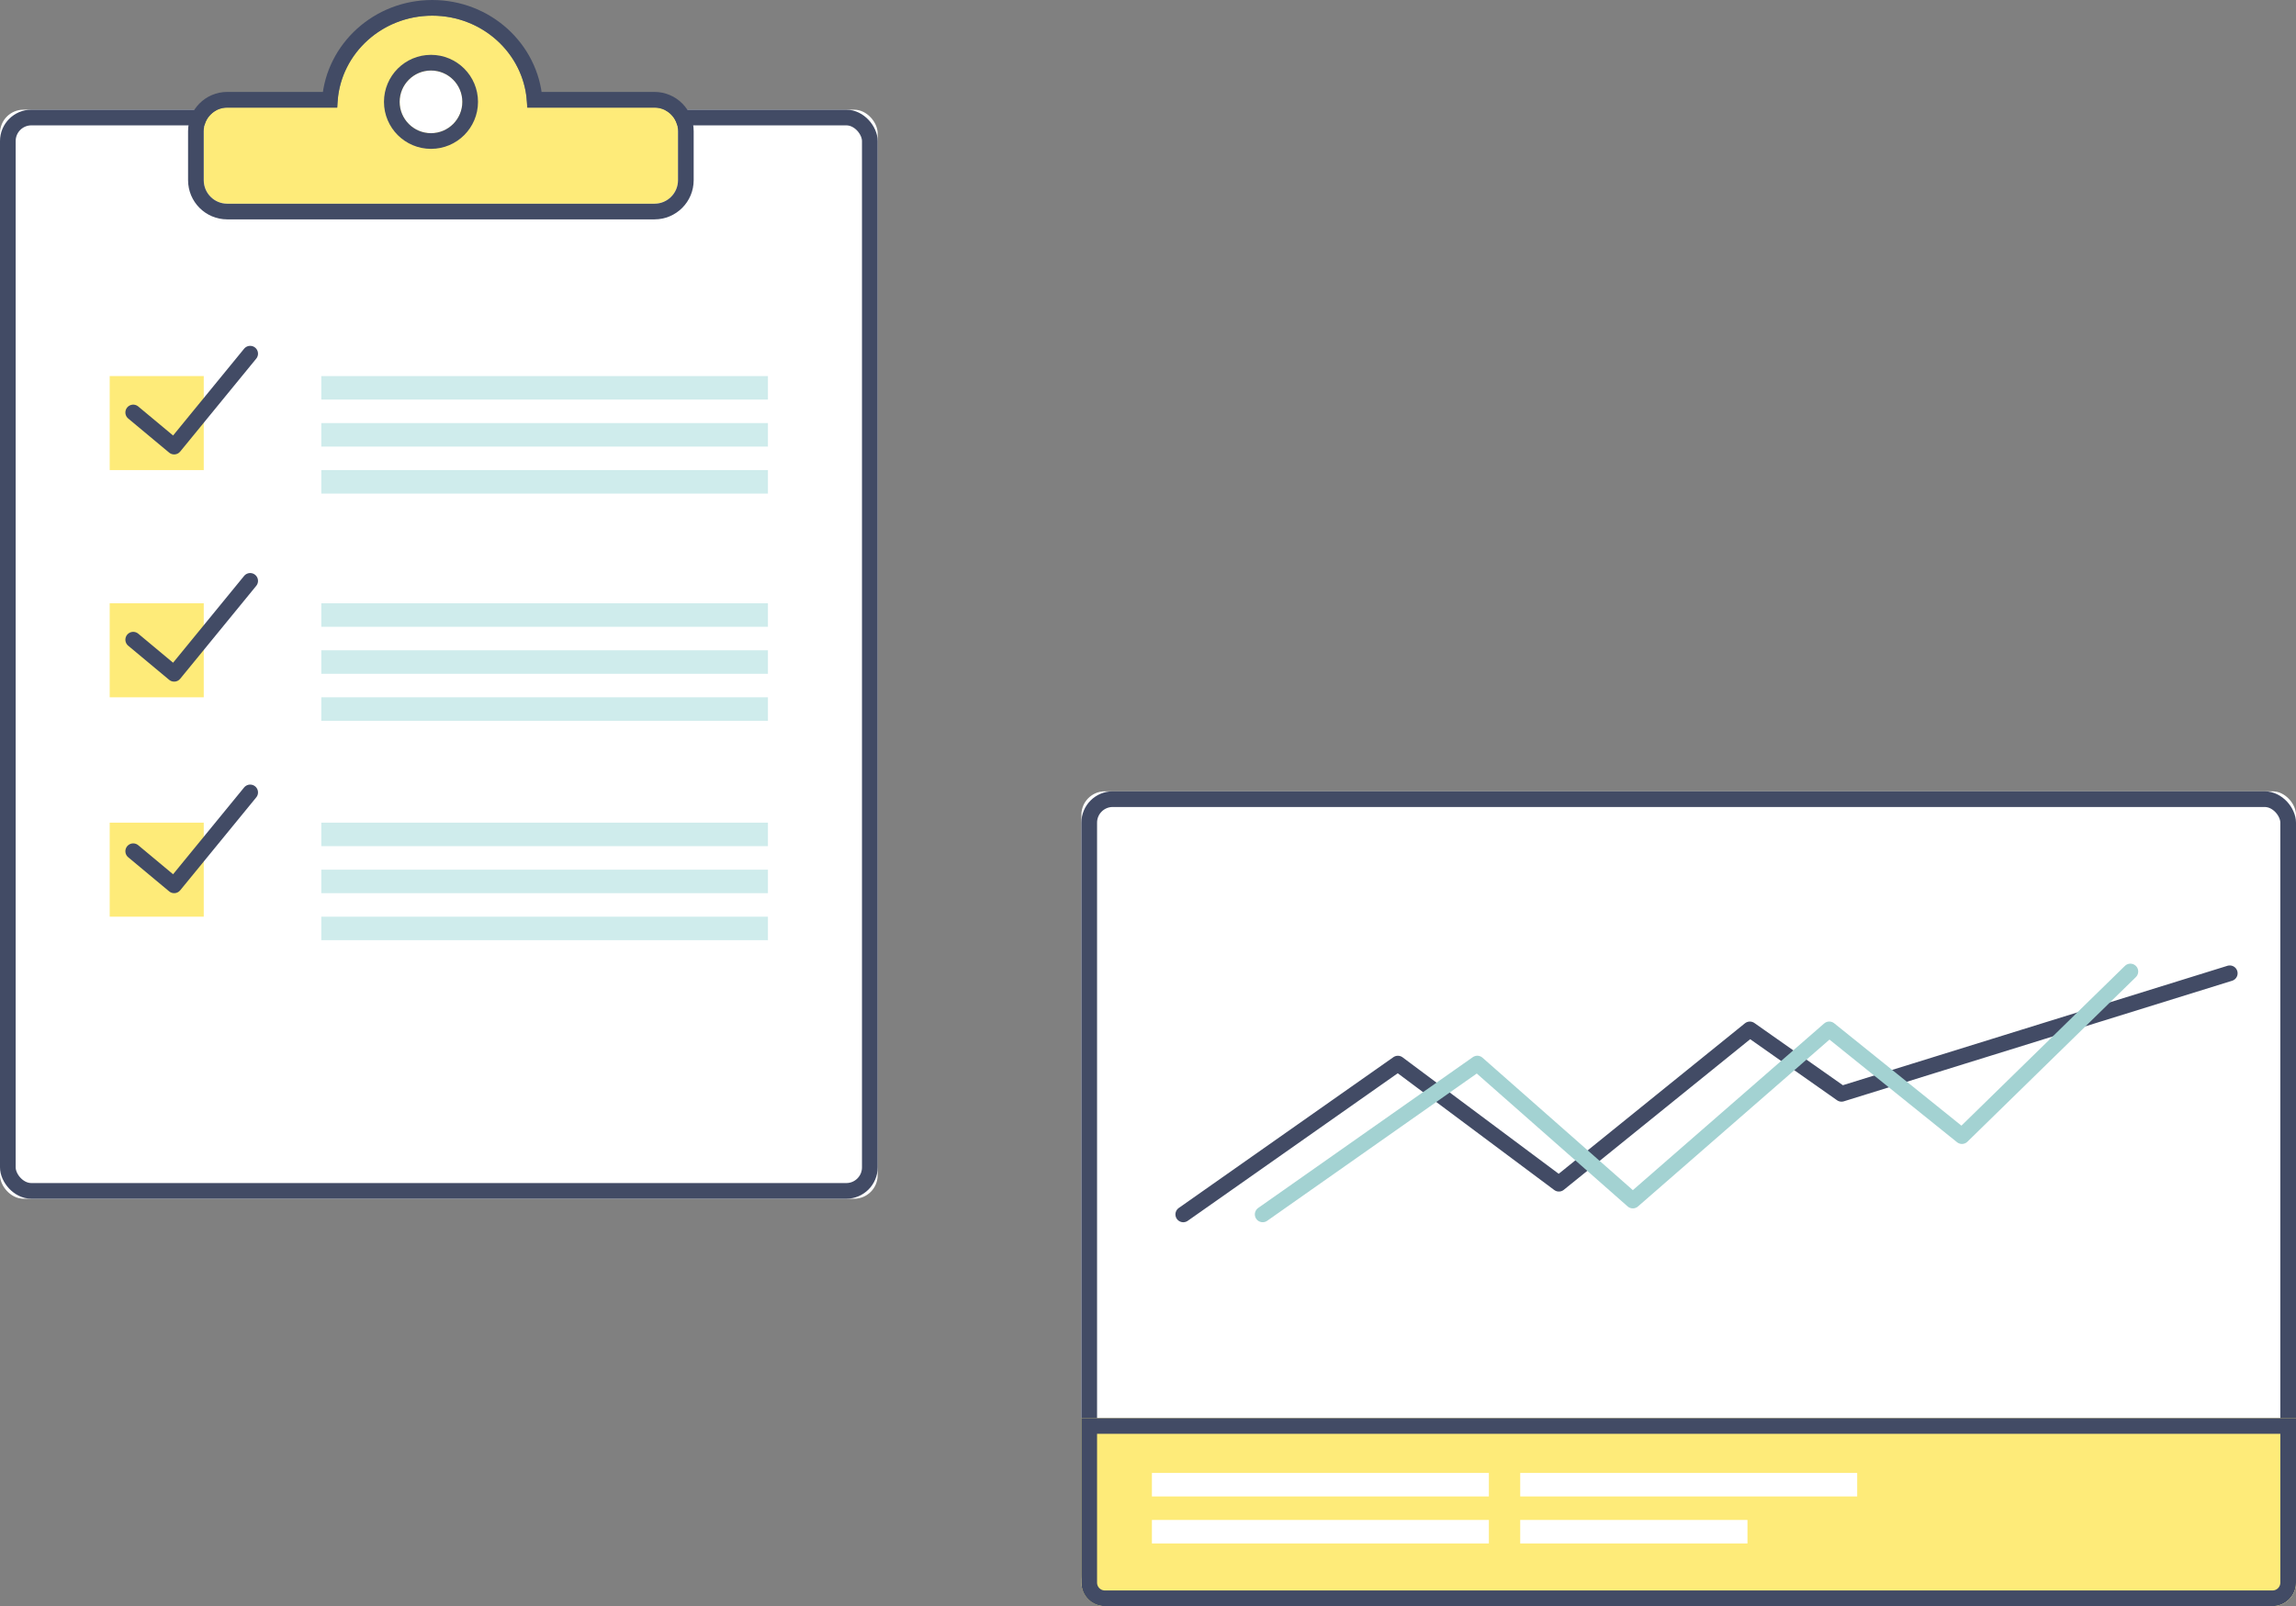 <?xml version="1.0" encoding="UTF-8"?> <svg xmlns="http://www.w3.org/2000/svg" xmlns:xlink="http://www.w3.org/1999/xlink" width="293px" height="205px" viewBox="0 0 293 205" version="1.1"><rect x="0" y="0" width="293" height="205" fill="#808080" stroke="none"/><title>Group 10</title><desc>Created with Sketch.</desc><defs><rect id="path-1" x="0" y="12" width="112" height="139" rx="3"></rect><rect id="path-2" x="138" y="99" width="155" height="104" rx="3"></rect><path d="M293,179 L293,200 C293,201.657 291.657,203 290,203 L141,203 C139.343,203 138,201.657 138,200 L138,179 L293,179 Z" id="path-3"></path><path d="M43.056,11.733 C43.056,5.253 48.475,0 55.16,0 C61.846,0 67.265,5.253 67.265,11.733 L83.522,11.733 C85.179,11.733 86.522,13.076 86.522,14.733 L86.522,21 C86.522,22.657 85.179,24 83.522,24 L29,24 C27.343,24 26,22.657 26,21 L26,14.733 L26,14.733 C26,13.076 27.343,11.733 29,11.733 L43.056,11.733 Z" id="path-4"></path><circle id="path-5" cx="55" cy="11" r="4"></circle></defs><g id="Final-Designs" stroke="none" stroke-width="1" fill="none" fill-rule="evenodd"><g id="4_Broker-Copy-3" transform="translate(-749, -1577)"><g id="Group-10" transform="translate(749, 1579)"><g id="Rectangle-34"><use fill="#FFFFFF" fill-rule="evenodd" xlink:href="#path-1"></use><rect stroke="#424B65" stroke-width="2" x="1" y="13" width="110" height="137" rx="3"></rect></g><g id="Rectangle-34"><use fill="#FFFFFF" fill-rule="evenodd" xlink:href="#path-2"></use><rect stroke="#424B65" stroke-width="2" x="139" y="100" width="153" height="102" rx="3"></rect></g><g id="Combined-Shape"><use fill="#FEEB79" fill-rule="evenodd" xlink:href="#path-3"></use><path stroke="#424B65" stroke-width="2" d="M292,180 L139,180 L139,200 C139,201.105 139.895,202 141,202 L290,202 C291.105,202 292,201.105 292,200 L292,180 Z"></path></g><g id="Combined-Shape"><use fill="#FEEB79" fill-rule="evenodd" xlink:href="#path-4"></use><path stroke="#424B65" stroke-width="2" d="M42.096,10.733 C42.621,4.162 48.276,-1 55.16,-1 C62.045,-1 67.7,4.162 68.225,10.733 L83.522,10.733 C85.731,10.733 87.522,12.524 87.522,14.733 L87.522,21 C87.522,23.209 85.731,25 83.522,25 L29,25 C26.791,25 25,23.209 25,21 L25,14.733 C25,12.524 26.791,10.733 29,10.733 L42.096,10.733 Z"></path></g><rect id="Rectangle-7" fill="#FEEB79" x="14" y="46" width="12" height="12"></rect><rect id="Rectangle-7" fill="#FEEB79" x="14" y="75" width="12" height="12"></rect><rect id="Rectangle-7" fill="#FEEB79" x="14" y="103" width="12" height="12"></rect><rect id="Rectangle-7" fill="#CFECEC" x="41" y="46" width="57" height="3"></rect><rect id="Rectangle-7" fill="#CFECEC" x="41" y="52" width="57" height="3"></rect><rect id="Rectangle-7" fill="#CFECEC" x="41" y="58" width="57" height="3"></rect><rect id="Rectangle-7" fill="#CFECEC" x="41" y="75" width="57" height="3"></rect><rect id="Rectangle-7" fill="#FFFFFF" x="147" y="186" width="43" height="3"></rect><rect id="Rectangle-7" fill="#FFFFFF" x="147" y="192" width="43" height="3"></rect><rect id="Rectangle-7" fill="#FFFFFF" x="194" y="186" width="43" height="3"></rect><rect id="Rectangle-7" fill="#FFFFFF" x="194" y="192" width="29" height="3"></rect><rect id="Rectangle-7" fill="#CFECEC" x="41" y="81" width="57" height="3"></rect><rect id="Rectangle-7" fill="#CFECEC" x="41" y="87" width="57" height="3"></rect><rect id="Rectangle-7" fill="#CFECEC" x="41" y="103" width="57" height="3"></rect><rect id="Rectangle-7" fill="#CFECEC" x="41" y="109" width="57" height="3"></rect><rect id="Rectangle-7" fill="#CFECEC" x="41" y="115" width="57" height="3"></rect><g id="Oval-31"><use fill="#FFFFFF" fill-rule="evenodd" xlink:href="#path-5"></use><circle stroke="#424B65" stroke-width="2" cx="55" cy="11" r="5"></circle></g><polyline id="Path-130" stroke="#424B65" stroke-width="2" stroke-linecap="round" stroke-linejoin="round" points="31.926 43.141 22.223 55 17 50.647"></polyline><polyline id="Path-130" stroke="#424B65" stroke-width="2" stroke-linecap="round" stroke-linejoin="round" points="31.926 72.141 22.223 84 17 79.647"></polyline><polyline id="Path-130" stroke="#424B65" stroke-width="2" stroke-linecap="round" stroke-linejoin="round" points="31.926 99.141 22.223 111 17 106.647"></polyline><polyline id="Path-205" stroke="#424B65" stroke-width="2" stroke-linecap="round" stroke-linejoin="round" points="151 153 178.388 133.752 198.936 149.084 223.305 129.387 235.002 137.612 284.549 122.225"></polyline><polyline id="Path-205" stroke="#A3D2D2" stroke-width="2" stroke-linecap="round" stroke-linejoin="round" points="161.135 152.998 188.524 133.749 208.37 151.233 233.44 129.385 250.369 143.008 271.865 121.998"></polyline></g></g></g></svg> 